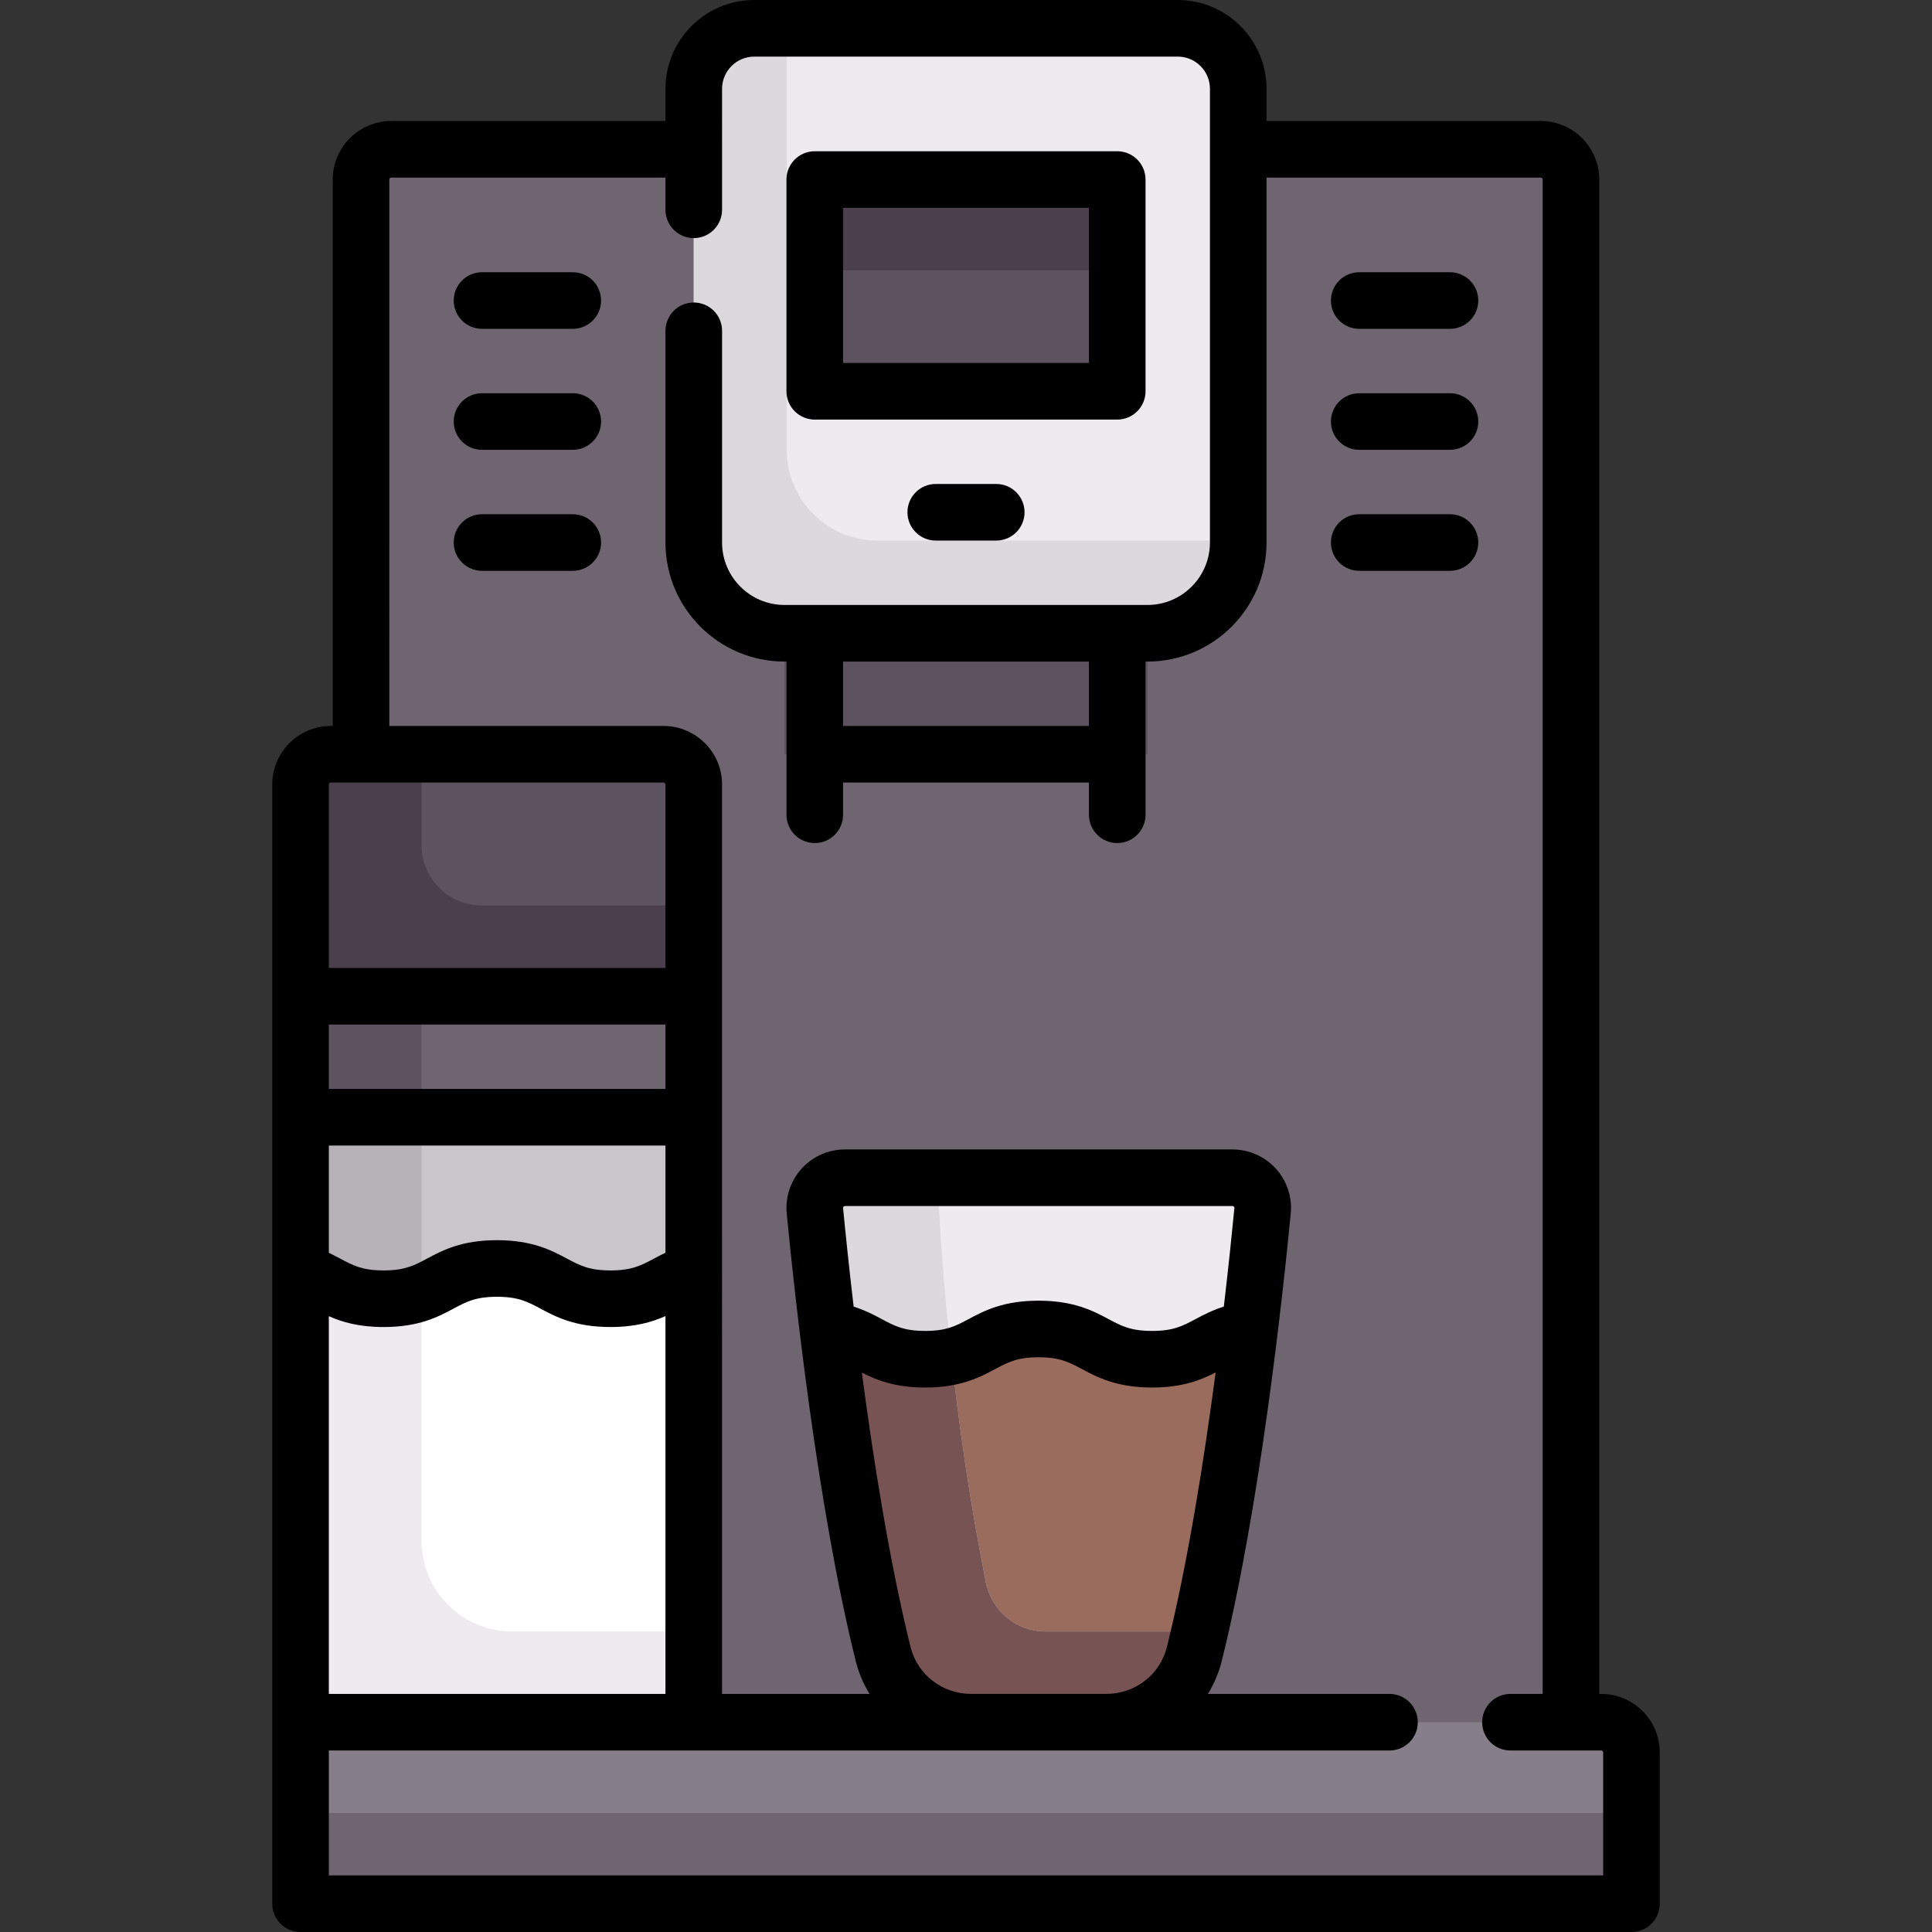 <?xml version="1.0" encoding="iso-8859-1"?>
<!-- Generator: Adobe Illustrator 19.0.0, SVG Export Plug-In . SVG Version: 6.00 Build 0)  -->
<svg xmlns="http://www.w3.org/2000/svg" xmlns:xlink="http://www.w3.org/1999/xlink" version="1.1" id="Capa_1" x="0px" y="0px" viewBox="0 0 512 512" style="enable-background:new 0 0 512 512;" xml:space="preserve" width="512" height="512">
<rect x="0" y="0" width="512" height="512" fill="#333333" stroke="none"/>
<g>
	<g>
		<path style="fill:#6F6571;" d="M416.323,472.435H95.677V47.581c0-4.427,3.589-8.016,8.016-8.016h304.613    c4.427,0,8.016,3.589,8.016,8.016V472.435z"/>
		<path style="fill:#EDEBED;" d="M334.594,320.866c-2.06,21.336-8.087,77.223-18.079,117.444    c-2.652,10.676-12.315,18.094-23.316,18.094h-35.846c-11.001,0-20.664-7.417-23.316-18.094    c-9.993-40.221-16.019-96.108-18.079-117.444c-0.455-4.707,3.254-8.753,7.983-8.753h102.671    C331.34,312.113,335.048,316.159,334.594,320.866z"/>
		<rect x="79.645" y="264.016" style="fill:#C9C6CA;" width="104.21" height="192.387"/>
		<path style="fill:#B7B2B8;" d="M135.758,432.355c-13.282,0-24.048-10.767-24.048-24.048v-144.29H79.645v192.387h104.21v-24.048    H135.758z"/>
		<path style="fill:#FFFFFF;" d="M183.855,337.14c-7.747,2.138-10.314,7.037-22.074,7.037c-15.043,0-15.043-8.016-30.087-8.016    c-15.019,0-15.019,8.016-30.038,8.016c-11.701,0-14.284-4.868-21.96-7.017v119.243h104.158V337.14z"/>
		<rect x="79.645" y="264.016" style="fill:#5D5360;" width="104.21" height="32.065"/>
		<rect x="79.645" y="456.403" style="fill:#867E88;" width="352.71" height="48.097"/>
		<rect x="207.903" y="159.806" style="fill:#5D5360;" width="96.194" height="40.081"/>
		<g>
			<path style="fill:#EDEBED;" d="M304.097,167.823h-96.194c-13.282,0-24.048-10.767-24.048-24.048V23.532     c0-8.854,7.178-16.032,16.032-16.032h112.226c8.854,0,16.032,7.178,16.032,16.032v120.242     C328.145,157.056,317.378,167.823,304.097,167.823z"/>
		</g>
		<path style="fill:#5D5360;" d="M175.839,199.887H87.661c-4.427,0-8.016,3.589-8.016,8.016v56.113h104.21v-56.113    C183.855,203.476,180.266,199.887,175.839,199.887z"/>
		<g>
			<rect x="215.919" y="47.581" style="fill:#5D5360;" width="80.161" height="56.113"/>
		</g>
		<g>
			<rect x="215.919" y="47.581" style="fill:#4B3F4E;" width="80.161" height="24.048"/>
		</g>
		<g>
			<path style="fill:#DBD9DC;" d="M208.487,119.202V7.5h-8.599c-8.854,0-16.032,7.178-16.032,16.032v120.242     c0,13.282,10.767,24.048,24.048,24.048h96.194c10.456,0,19.263-6.713,22.576-16.032l0.701-8.54h-94.839     C219.253,143.25,208.487,132.483,208.487,119.202z"/>
		</g>
		<rect x="79.645" y="480.452" style="fill:#6F6571;" width="352.71" height="24.048"/>
		<path style="fill:#4B3F4E;" d="M111.71,223.935v-24.048H87.661c-4.427,0-8.016,3.589-8.016,8.016v56.113h104.21v-24.048h-56.113    C118.888,239.968,111.71,232.79,111.71,223.935z"/>
		<rect x="111.71" y="264.016" style="fill:#6F6571;" width="72.145" height="32.065"/>
		<path style="fill:#EDEBED;" d="M111.71,408.306v-65.833c-2.582,0.979-5.637,1.704-10.053,1.704    c-11.701,0-14.284-4.868-21.96-7.017v119.243h104.159v-24.048h-48.097C122.477,432.355,111.71,421.588,111.71,408.306z"/>
		<path style="fill:#9A6C5E;" d="M234.036,438.31c2.653,10.676,12.316,18.094,23.316,18.094h35.846    c11.001,0,20.665-7.417,23.316-18.094c6.451-25.968,11.239-58.42,14.384-83.934c-6.21,2.374-10.096,5.834-21.385,5.834    c-17.153,0-17.153-8.016-34.305-8.016c-17.124,0-17.124,8.016-34.251,8.016c-11.243,0-15.129-3.446-21.305-5.819    C222.799,379.901,227.586,412.347,234.036,438.31z"/>
		<path style="fill:#DBD9DC;" d="M277.037,432.355c-7.676,0-14.255-5.462-15.756-12.989c-9.026-45.263-11.919-85.828-12.85-107.253    h-24.491c-4.728,0-8.437,4.046-7.983,8.752c2.061,21.336,8.088,77.223,18.079,117.444c2.653,10.676,12.316,18.094,23.316,18.094    h35.846c11.001,0,20.665-7.417,23.316-18.094c0.482-1.941,0.947-3.947,1.411-5.955H277.037z"/>
		<path style="fill:#785353;" d="M277.037,432.355c-7.676,0-14.255-5.462-15.756-12.989c-4.368-21.908-7.278-42.656-9.246-60.725    c-2.866,0.909-6.267,1.569-11.076,1.569c-11.243,0-15.129-3.446-21.305-5.819c3.145,25.511,7.933,57.956,14.382,83.919    c2.653,10.676,12.316,18.094,23.316,18.094h35.846c11.001,0,20.665-7.417,23.316-18.094c0.479-1.93,0.932-3.959,1.391-5.955    H277.037z"/>
	</g>
	<g>
		<path d="M424.339,448.903h-0.516V47.581c0-8.556-6.96-15.516-15.516-15.516h-72.662v-8.532C335.645,10.556,325.088,0,312.113,0    H199.887c-12.976,0-23.532,10.556-23.532,23.532v8.532h-72.661c-8.556,0-15.516,6.96-15.516,15.516v144.807h-0.517    c-8.556,0-15.516,6.96-15.516,15.516V504.5c0,4.142,3.358,7.5,7.5,7.5h352.71c4.142,0,7.5-3.358,7.5-7.5v-40.081    C439.855,455.864,432.895,448.903,424.339,448.903z M87.145,207.903c0-0.285,0.231-0.516,0.516-0.516h88.178    c0.285,0,0.516,0.231,0.516,0.516v48.613h-89.21V207.903z M87.145,448.903V348.802c3.485,1.545,7.942,2.875,14.512,2.875    c9.386,0,14.467-2.712,18.55-4.892c3.399-1.814,5.854-3.125,11.488-3.125c5.648,0,8.11,1.312,11.517,3.127    c4.087,2.178,9.175,4.889,18.57,4.889c6.604,0,11.075-1.34,14.571-2.892v100.118H87.145z M87.145,303.581h89.207v28.408    c-1.097,0.522-2.104,1.055-3.055,1.562c-3.407,1.815-5.868,3.127-11.516,3.127s-8.109-1.312-11.516-3.127    c-4.087-2.178-9.175-4.889-18.57-4.889c-9.386,0-14.467,2.712-18.55,4.892c-3.399,1.814-5.854,3.125-11.488,3.125    c-5.631,0-8.086-1.311-11.483-3.124c-0.942-0.503-1.941-1.033-3.028-1.552V303.581z M176.352,288.581H87.145v-17.064h89.207    V288.581z M424.855,497H87.145v-33.097h281.079c4.142,0,7.5-3.358,7.5-7.5s-3.358-7.5-7.5-7.5h-48.109    c1.635-2.671,2.891-5.619,3.678-8.786c10.068-40.525,16.128-96.392,18.266-118.531c0.418-4.333-1.02-8.666-3.945-11.887    c-2.936-3.233-7.128-5.087-11.503-5.087H223.94c-4.375,0-8.568,1.854-11.503,5.087c-2.925,3.221-4.363,7.554-3.945,11.887    c2.138,22.139,8.198,78.006,18.266,118.531c0.787,3.167,2.043,6.115,3.678,8.786h-39.084l0.003-241    c0-8.556-6.96-15.516-15.516-15.516h-72.661V47.581c0-0.285,0.231-0.516,0.516-0.516h72.661v8.532c0,4.142,3.358,7.5,7.5,7.5    s7.5-3.358,7.5-7.5V23.532c0-4.705,3.828-8.532,8.532-8.532h112.226c4.705,0,8.532,3.828,8.532,8.532v120.242    c0,9.125-7.423,16.548-16.548,16.548h-96.193c-9.125,0-16.548-7.424-16.548-16.548V87.665c0-4.142-3.358-7.5-7.5-7.5    s-7.5,3.358-7.5,7.5v56.109c0,17.396,14.152,31.548,31.548,31.548h0.516v40.597c0,4.142,3.358,7.5,7.5,7.5s7.5-3.358,7.5-7.5    v-8.532h65.161v8.532c0,4.142,3.358,7.5,7.5,7.5s7.5-3.358,7.5-7.5v-40.597h0.516c17.396,0,31.548-14.153,31.548-31.548v-96.71    h72.662c0.285,0,0.516,0.231,0.516,0.516v401.323h-8.534c-4.142,0-7.5,3.358-7.5,7.5s3.358,7.5,7.5,7.5h24.05    c0.285,0,0.516,0.231,0.516,0.516V497z M241.315,436.501c-5.529-22.252-9.833-49.389-12.916-72.756    c3.81,1.951,8.697,3.964,16.782,3.964c9.386,0,14.467-2.712,18.55-4.892c3.399-1.814,5.854-3.125,11.488-3.125    c5.648,0,8.109,1.312,11.516,3.127c4.087,2.178,9.175,4.889,18.57,4.889c8.125,0,13.026-2.027,16.847-3.985    c-3.083,23.371-7.388,50.518-12.918,72.776c-1.814,7.302-8.409,12.402-16.037,12.402h-35.846    C249.724,448.903,243.129,443.803,241.315,436.501z M327.128,320.145c-0.61,6.313-1.544,15.418-2.8,26.114    c-3.061,0.961-5.412,2.208-7.505,3.324c-3.407,1.815-5.868,3.127-11.516,3.127c-5.648,0-8.11-1.312-11.517-3.127    c-4.087-2.178-9.175-4.889-18.57-4.889c-9.386,0-14.467,2.712-18.55,4.892c-3.399,1.814-5.854,3.125-11.488,3.125    c-5.631,0-8.086-1.311-11.483-3.124c-2.084-1.113-4.428-2.357-7.475-3.318c-1.256-10.699-2.192-19.808-2.801-26.123    c-0.006-0.062-0.02-0.208,0.119-0.361c0.155-0.171,0.339-0.171,0.399-0.171h102.671c0.06,0,0.244,0,0.399,0.171    C327.148,319.937,327.134,320.083,327.128,320.145z M288.581,192.387h-65.161v-17.065h65.161V192.387z"/>
		<path d="M151.791,72.145h-24.048c-4.142,0-7.5,3.358-7.5,7.5s3.358,7.5,7.5,7.5h24.048c4.142,0,7.5-3.358,7.5-7.5    S155.933,72.145,151.791,72.145z"/>
		<path d="M151.791,104.21h-24.048c-4.142,0-7.5,3.358-7.5,7.5s3.358,7.5,7.5,7.5h24.048c4.142,0,7.5-3.358,7.5-7.5    S155.933,104.21,151.791,104.21z"/>
		<path d="M151.791,136.274h-24.048c-4.142,0-7.5,3.358-7.5,7.5s3.358,7.5,7.5,7.5h24.048c4.142,0,7.5-3.358,7.5-7.5    S155.933,136.274,151.791,136.274z"/>
		<path d="M384.258,72.145H360.21c-4.142,0-7.5,3.358-7.5,7.5s3.358,7.5,7.5,7.5h24.048c4.142,0,7.5-3.358,7.5-7.5    S388.4,72.145,384.258,72.145z"/>
		<path d="M384.258,104.21H360.21c-4.142,0-7.5,3.358-7.5,7.5s3.358,7.5,7.5,7.5h24.048c4.142,0,7.5-3.358,7.5-7.5    S388.4,104.21,384.258,104.21z"/>
		<path d="M384.258,136.274H360.21c-4.142,0-7.5,3.358-7.5,7.5s3.358,7.5,7.5,7.5h24.048c4.142,0,7.5-3.358,7.5-7.5    S388.4,136.274,384.258,136.274z"/>
		<path d="M215.919,111.194h80.161c4.142,0,7.5-3.358,7.5-7.5V47.581c0-4.142-3.358-7.5-7.5-7.5h-80.161c-4.142,0-7.5,3.358-7.5,7.5    v56.113C208.419,107.836,211.777,111.194,215.919,111.194z M223.419,55.081h65.161v41.113h-65.161V55.081z"/>
		<path d="M264.016,128.258h-16.032c-4.142,0-7.5,3.358-7.5,7.5s3.358,7.5,7.5,7.5h16.032c4.142,0,7.5-3.358,7.5-7.5    S268.158,128.258,264.016,128.258z"/>
	</g>
</g>















</svg>
